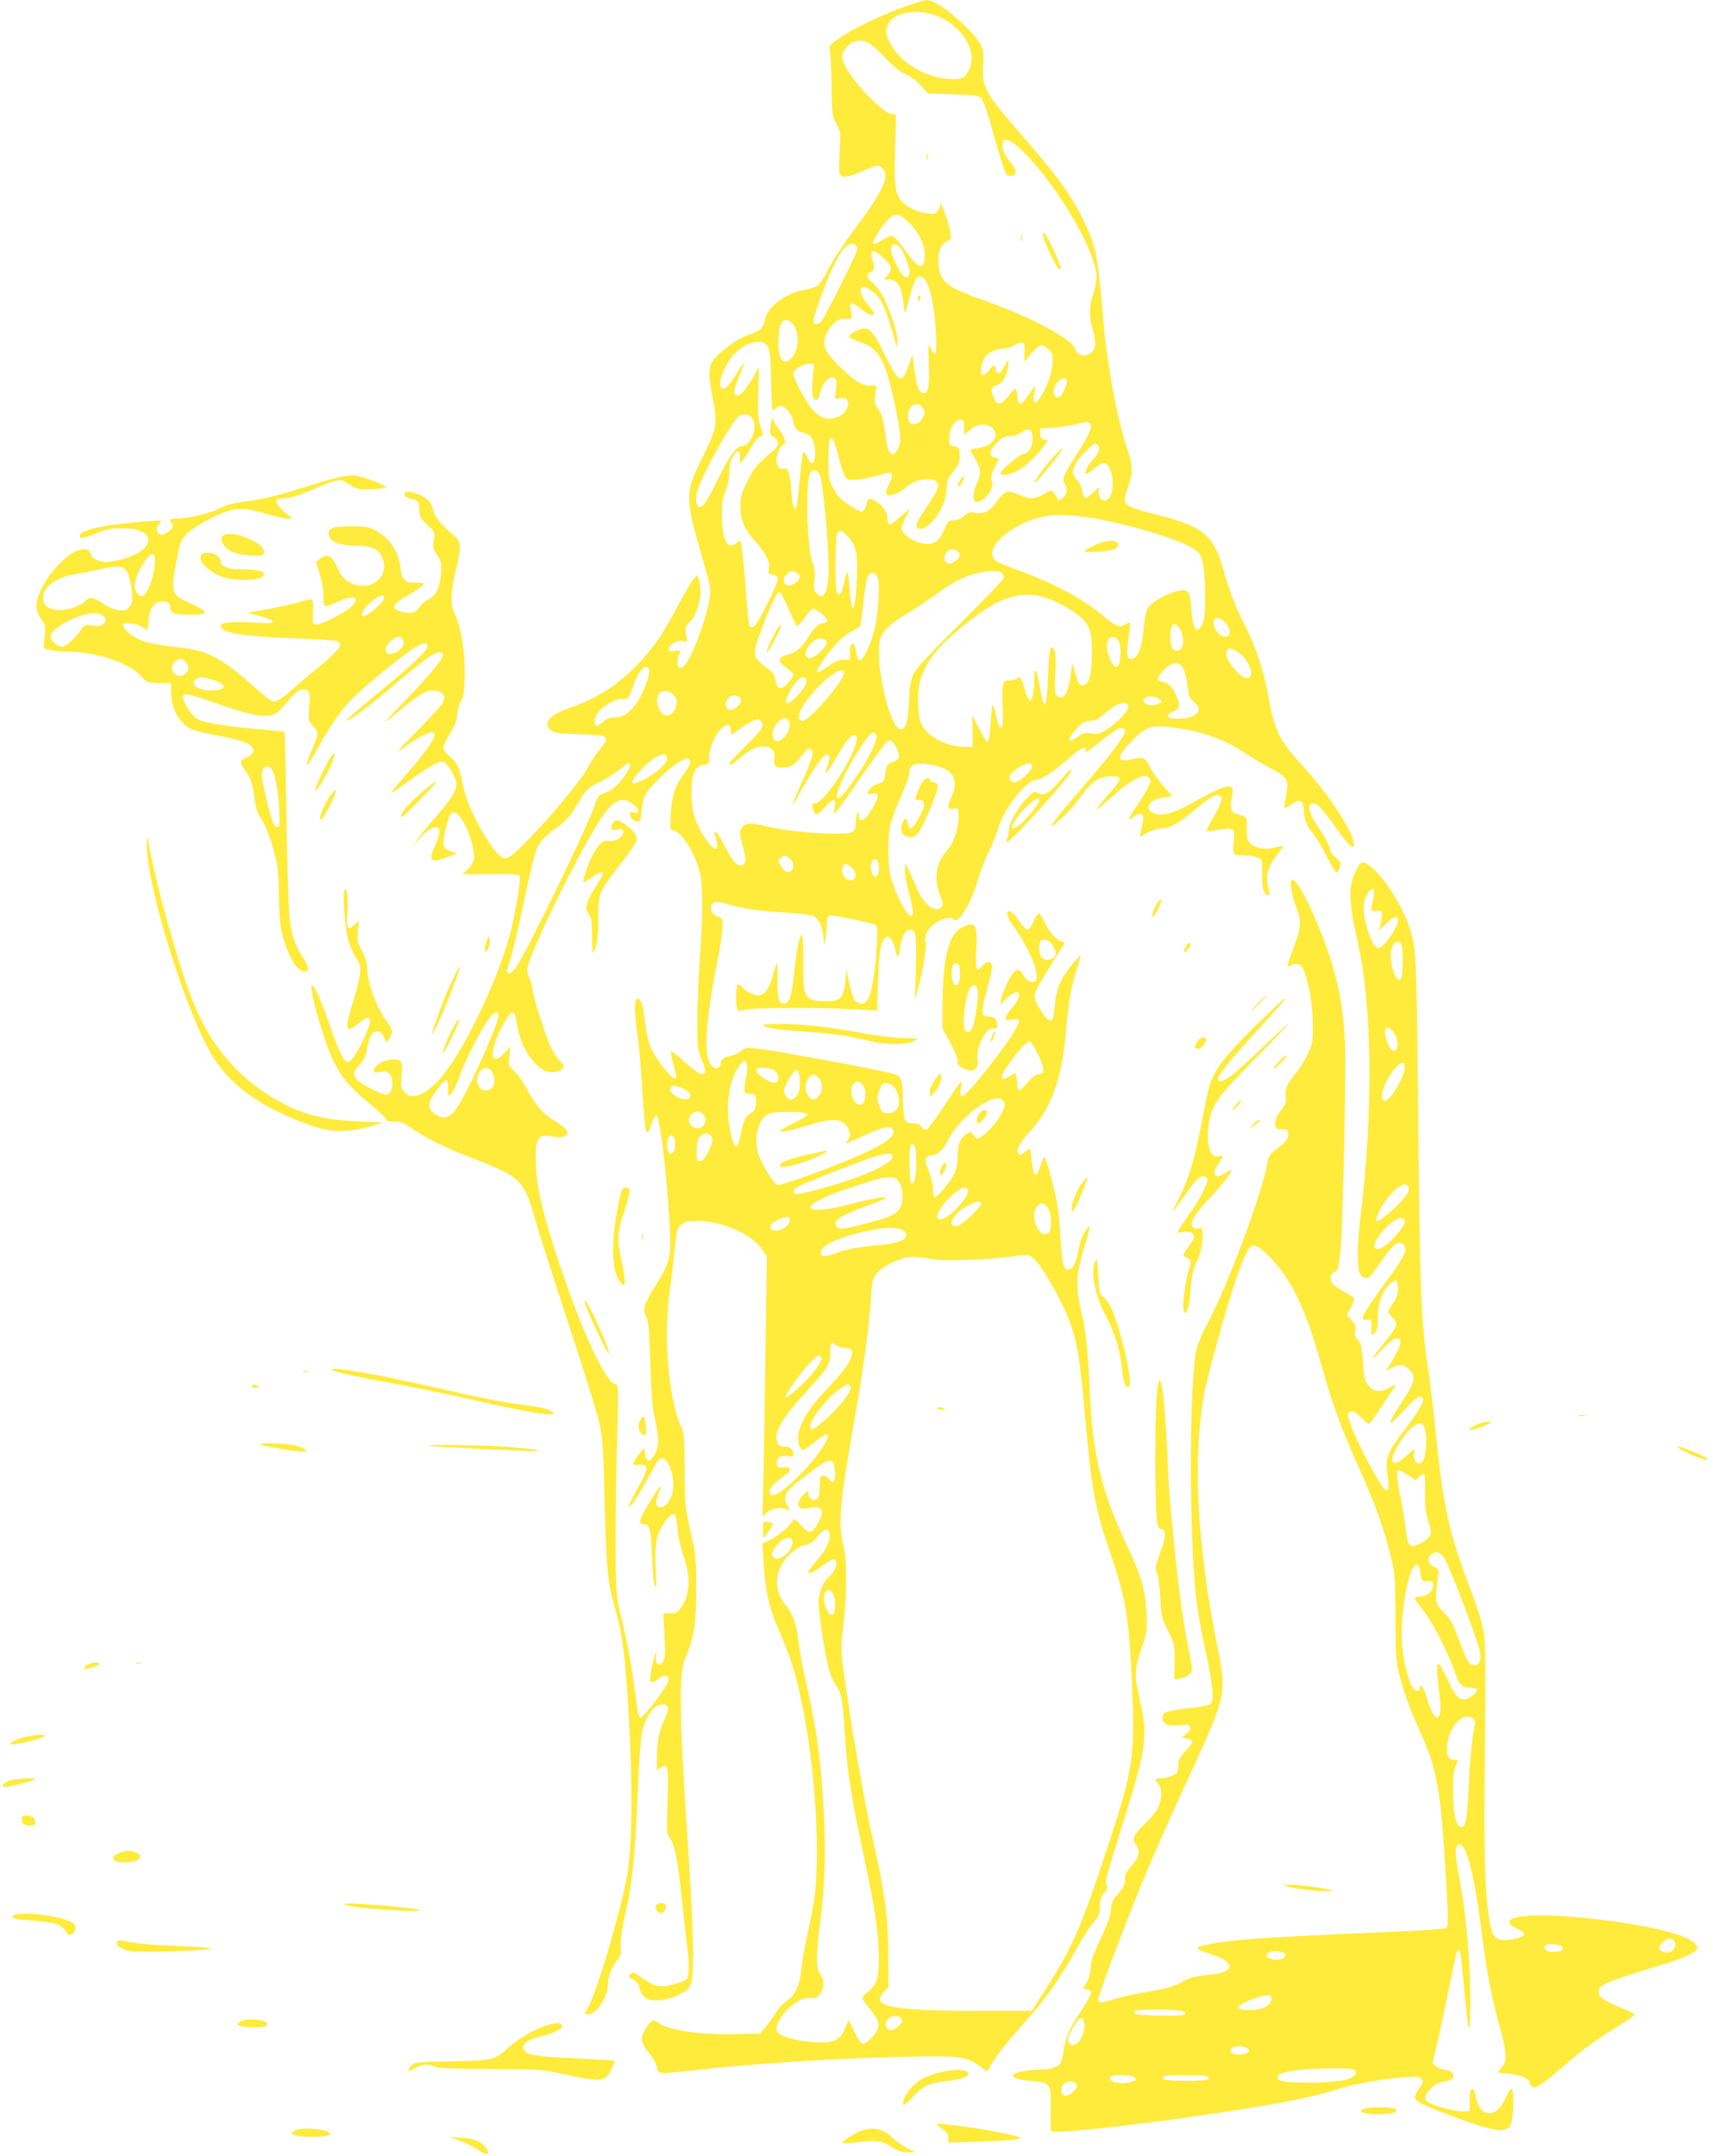 <?xml version="1.0" standalone="no"?>
<!DOCTYPE svg PUBLIC "-//W3C//DTD SVG 20010904//EN"
 "http://www.w3.org/TR/2001/REC-SVG-20010904/DTD/svg10.dtd">
<svg version="1.0" xmlns="http://www.w3.org/2000/svg"
 width="1017pt" height="1280pt" viewBox="0 0 1017 1280"
 preserveAspectRatio="xMidYMid meet">
<g transform="translate(0,1280) scale(0.1,-0.1)"
fill="#ffeb3b" stroke="none">
<path d="M5367 12759 c-133 -47 -313 -134 -391 -190 -49 -35 -57 -45 -50 -63
4 -11 9 -105 11 -207 2 -180 3 -189 29 -235 25 -47 26 -53 19 -161 -3 -62 -4
-122 0 -133 9 -28 44 -26 123 9 102 44 108 45 132 21 45 -45 2 -137 -168 -363
-60 -80 -129 -185 -153 -233 -24 -48 -54 -94 -67 -102 -13 -8 -49 -19 -80 -24
-101 -16 -214 -99 -228 -168 -11 -56 -28 -74 -90 -95 -62 -21 -100 -45 -168
-102 -83 -70 -89 -98 -55 -277 30 -153 25 -181 -62 -355 -104 -209 -104 -232
2 -598 50 -174 51 -179 40 -244 -21 -129 -107 -354 -150 -393 -37 -34 -52 11
-26 77 7 16 4 18 -29 12 -29 -6 -36 -4 -36 8 0 27 50 59 82 52 l28 -7 -7 47
c-5 43 -4 49 25 74 46 43 77 184 52 246 l-12 30 -22 -26 c-13 -15 -53 -85 -91
-155 -87 -167 -152 -261 -245 -355 -124 -125 -231 -193 -402 -254 -118 -42
-155 -87 -107 -131 18 -16 42 -20 172 -24 177 -6 183 -10 119 -88 -21 -26 -54
-75 -72 -110 -56 -106 -377 -472 -462 -527 -26 -16 -30 -16 -53 -1 -64 42
-194 278 -221 401 -30 138 -35 148 -80 189 -24 22 -44 47 -44 55 0 9 19 48 42
86 30 51 42 82 43 116 1 25 11 58 21 74 14 22 20 52 22 131 6 156 -20 317 -64
403 -21 39 -17 124 11 239 35 143 33 177 -7 210 -70 58 -116 111 -123 144 -4
18 -14 42 -21 53 -33 50 -160 90 -152 48 2 -10 16 -20 34 -24 48 -9 54 -17 54
-67 0 -42 4 -50 46 -88 46 -42 46 -43 39 -92 -6 -43 -3 -54 20 -88 25 -35 27
-46 23 -110 -6 -85 -29 -132 -78 -155 -19 -9 -42 -30 -51 -45 -18 -34 -54 -42
-111 -24 -60 17 -50 40 40 93 43 24 84 52 91 61 12 14 8 16 -43 16 -66 0 -80
15 -90 99 -12 92 -66 169 -150 214 -34 18 -58 22 -143 22 -115 0 -141 -12
-129 -58 8 -34 69 -57 149 -57 90 0 134 -15 157 -53 57 -93 -10 -195 -120
-185 -62 6 -108 40 -132 97 -36 83 -64 99 -109 62 l-23 -19 22 -68 c13 -42 22
-94 22 -131 0 -75 2 -75 92 -33 91 42 132 22 71 -35 -40 -37 -180 -107 -206
-103 -21 3 -22 7 -19 76 4 83 2 84 -81 56 -25 -8 -106 -26 -179 -39 -73 -13
-131 -24 -128 -25 3 -1 36 -9 74 -18 39 -10 71 -23 74 -31 4 -12 -14 -13 -112
-8 -133 8 -196 1 -196 -20 0 -40 135 -63 430 -73 129 -5 245 -12 258 -15 12
-4 22 -15 22 -24 0 -18 -67 -86 -145 -146 -27 -22 -84 -69 -125 -106 -95 -84
-113 -93 -142 -78 -13 7 -59 44 -103 84 -174 156 -269 209 -406 226 -174 21
-223 30 -268 50 -50 22 -101 65 -101 86 0 20 70 16 108 -7 18 -11 34 -20 36
-20 2 0 6 25 8 55 7 86 45 126 104 111 17 -5 24 -13 24 -31 0 -34 27 -45 112
-45 125 0 124 14 -3 73 -104 47 -107 59 -68 261 21 105 24 113 63 151 23 22
86 62 141 89 132 66 175 69 318 27 57 -17 117 -31 133 -31 l29 1 -48 42 c-57
50 -62 77 -14 77 47 0 99 16 214 66 115 50 139 53 177 23 14 -11 41 -25 58
-30 35 -10 168 -2 168 10 0 10 -125 58 -171 66 -47 9 -121 -7 -289 -61 -176
-56 -276 -80 -381 -93 -63 -7 -103 -18 -145 -40 -56 -29 -195 -61 -265 -61
-30 0 -36 -9 -19 -26 15 -15 3 -38 -31 -58 -24 -14 -33 -15 -44 -6 -20 17 -19
39 2 63 18 19 17 19 -72 12 -235 -17 -386 -48 -399 -80 -10 -27 12 -25 91 7
65 26 91 31 158 31 220 1 202 -139 -23 -189 -67 -15 -81 -15 -116 -3 -29 10
-42 21 -46 39 -5 20 -13 26 -41 28 -93 8 -278 -209 -282 -330 -1 -32 6 -53 27
-83 26 -37 27 -45 21 -107 l-6 -67 38 -10 c21 -6 72 -11 113 -11 166 -1 360
-67 430 -147 33 -37 35 -38 105 -38 l70 0 1 -60 c3 -108 61 -199 142 -223 23
-7 88 -21 146 -32 113 -21 174 -42 193 -67 17 -21 2 -47 -37 -63 -36 -15 -38
-31 -6 -73 34 -44 45 -78 57 -166 6 -52 17 -87 34 -113 32 -49 59 -116 86
-220 18 -67 23 -115 25 -243 2 -166 9 -213 45 -312 32 -86 69 -137 102 -141
37 -4 36 21 -5 84 -45 70 -66 130 -78 225 -6 46 -15 315 -19 596 -4 282 -9
514 -12 517 -2 2 -69 9 -149 16 -150 12 -291 33 -348 51 -35 12 -73 55 -97
112 -14 35 -14 38 2 44 10 4 67 -11 138 -36 250 -90 347 -109 402 -78 13 7 44
39 71 72 53 66 91 87 118 64 14 -12 16 -26 10 -96 -6 -82 -6 -83 25 -118 34
-39 35 -30 -16 -153 -41 -98 -24 -96 29 3 71 133 153 253 216 315 72 72 253
222 338 281 77 54 104 63 110 35 5 -25 -86 -112 -311 -295 -97 -80 -174 -147
-172 -150 10 -9 146 92 301 225 88 75 178 147 202 161 39 23 72 26 72 5 0 -26
-83 -126 -225 -272 -88 -90 -136 -144 -106 -120 193 162 222 180 280 180 34 0
65 -26 57 -47 -3 -8 -6 -19 -6 -25 0 -6 -64 -76 -142 -156 -138 -140 -153
-159 -78 -102 19 15 60 41 90 58 128 70 100 -11 -72 -208 -46 -53 -90 -104
-98 -115 -15 -19 -15 -19 15 -1 17 11 62 43 102 72 98 73 165 109 186 101 25
-10 77 -97 77 -129 0 -43 -24 -83 -114 -188 -45 -52 -97 -115 -115 -140 l-33
-45 43 47 c48 51 83 72 105 64 20 -8 17 -38 -11 -102 -44 -100 -32 -111 71
-73 l58 22 -34 11 c-51 17 -56 33 -36 122 21 95 28 109 52 109 50 0 138 -221
114 -288 -6 -18 -23 -42 -38 -54 l-27 -22 30 -2 c17 -1 91 -1 166 1 94 1 139
-1 144 -9 9 -15 -20 -200 -50 -321 -76 -305 -305 -773 -445 -910 -84 -82 -152
-101 -190 -53 -19 24 -21 35 -15 98 8 87 -2 100 -71 92 -47 -5 -94 -38 -94
-65 0 -11 8 -13 36 -7 27 5 41 2 55 -11 33 -29 20 -124 -17 -124 -26 0 -143
58 -169 84 -33 33 -32 49 10 93 21 22 37 51 40 73 11 69 26 110 45 120 26 14
46 4 61 -32 12 -29 13 -29 26 -12 28 38 26 62 -6 103 -62 78 -121 237 -121
327 0 27 -11 61 -31 99 -29 54 -31 64 -24 119 l7 61 -24 -23 c-44 -40 -51 -31
-46 61 6 92 1 147 -14 147 -15 0 -4 -203 16 -287 10 -39 31 -92 48 -118 27
-41 30 -52 25 -98 -3 -29 -19 -97 -36 -151 -43 -137 -49 -176 -26 -176 10 0
35 16 57 36 22 19 45 33 51 31 25 -8 16 -47 -33 -145 -49 -98 -74 -128 -97
-114 -18 12 -49 82 -98 222 -46 133 -89 230 -102 230 -12 0 7 -99 42 -214 84
-278 127 -347 301 -490 57 -48 102 -91 99 -96 -4 -6 14 -10 43 -10 42 0 59 -7
113 -44 87 -59 187 -108 353 -173 293 -114 306 -127 376 -373 23 -80 113 -361
200 -625 87 -264 168 -525 180 -580 18 -85 22 -155 30 -470 9 -389 19 -480 63
-630 47 -154 69 -364 88 -799 16 -392 8 -666 -25 -821 -51 -243 -173 -648
-221 -739 l-24 -46 23 0 c49 0 116 104 116 180 0 45 20 97 51 136 24 30 29 45
25 68 -7 33 6 123 34 246 34 148 50 315 65 655 7 182 19 355 26 385 21 101 72
170 125 170 34 0 39 -32 11 -87 -32 -63 -47 -136 -47 -229 l0 -75 22 15 c44
31 48 11 41 -198 -6 -186 -5 -194 15 -222 29 -39 46 -130 72 -374 11 -113 25
-234 30 -270 13 -92 12 -174 -2 -191 -7 -8 -45 -23 -84 -33 -82 -20 -107 -14
-190 46 -41 29 -46 30 -61 16 -14 -15 -13 -18 16 -32 19 -10 33 -27 36 -44 9
-40 19 -55 46 -70 36 -19 126 -9 187 22 85 43 87 49 86 281 -1 110 -13 373
-28 585 -54 798 -57 1043 -17 1135 51 114 65 206 65 410 0 179 -2 198 -34 340
-32 143 -34 159 -35 365 -1 198 -3 219 -23 263 -73 162 -104 532 -66 799 9 62
22 171 29 242 12 121 14 131 39 153 23 20 38 23 101 23 141 0 322 -80 381
-170 l27 -40 -7 -473 c-3 -259 -9 -607 -12 -772 l-7 -300 27 25 c28 25 83 33
120 16 17 -9 17 -7 2 22 -32 62 -19 83 115 185 139 107 158 109 167 19 5 -58
-12 -79 -36 -44 -17 26 -51 29 -53 5 -1 -10 -2 -40 -3 -67 -1 -33 -6 -52 -18
-59 -21 -14 -48 7 -48 36 0 19 -2 19 -30 -8 -32 -31 -40 -72 -15 -81 9 -4 33
-2 54 3 71 19 90 -18 48 -91 -38 -67 -52 -68 -103 -11 -26 29 -44 43 -44 33 0
-22 -81 -94 -136 -121 l-47 -22 7 -120 c9 -164 35 -273 100 -419 66 -149 96
-251 135 -451 69 -350 98 -804 71 -1076 -6 -57 -25 -162 -41 -233 -17 -71 -35
-170 -40 -220 -12 -109 -36 -162 -90 -199 -22 -15 -52 -48 -67 -74 -15 -25
-41 -62 -59 -82 l-31 -36 -138 -3 c-216 -6 -409 23 -467 68 -29 23 -43 15 -76
-40 -31 -52 -27 -81 19 -136 23 -27 43 -60 46 -74 13 -59 4 -57 194 -36 364
42 873 75 1270 83 350 7 375 4 460 -58 l40 -29 28 46 c34 58 112 154 225 279
98 110 194 248 281 408 33 59 76 127 98 151 33 39 38 50 38 94 0 39 6 57 25
81 21 25 24 33 14 48 -9 16 2 62 64 258 179 568 186 611 133 846 -32 142 -31
174 9 294 36 107 37 113 32 220 -6 131 -31 217 -113 392 -155 328 -207 540
-224 923 -11 251 -23 361 -53 485 -31 130 -27 213 17 357 40 129 44 154 20
123 -25 -31 -45 -83 -54 -143 -11 -64 -33 -102 -60 -102 -26 0 -37 46 -44 195
-3 66 -12 158 -21 205 -20 105 -65 270 -75 270 -3 0 -14 -25 -24 -56 -10 -32
-22 -54 -29 -51 -7 2 -16 37 -21 78 -4 41 -10 76 -12 78 -2 3 -15 -6 -29 -19
-19 -17 -28 -21 -36 -13 -20 20 0 62 64 132 130 141 194 321 217 608 13 158
33 271 65 365 13 40 23 73 21 75 -2 2 -25 -22 -51 -54 -66 -80 -95 -147 -102
-237 -3 -41 -10 -80 -14 -88 -13 -20 -39 1 -77 63 -25 41 -32 62 -28 86 2 18
43 92 90 164 47 73 86 136 86 140 0 5 -6 9 -14 9 -26 0 -67 43 -96 100 -16 32
-34 62 -40 65 -7 4 -20 -14 -32 -44 -14 -31 -28 -51 -38 -51 -9 0 -31 24 -50
52 -37 56 -70 75 -70 40 0 -11 16 -42 35 -68 112 -157 176 -334 120 -334 -27
0 -46 13 -61 42 -25 48 -53 35 -91 -42 -17 -36 -35 -81 -38 -100 l-7 -35 39
38 c76 72 104 25 33 -56 -22 -25 -40 -52 -40 -61 0 -13 7 -15 40 -10 47 8 49
1 21 -55 -46 -90 -293 -401 -318 -401 -13 0 -14 9 -8 48 8 59 8 58 -100 -106
-48 -73 -94 -136 -103 -139 -10 -4 -21 2 -30 15 -11 16 -25 22 -52 22 -34 0
-39 4 -49 31 -6 18 -11 72 -11 121 0 93 -8 121 -39 137 -10 6 -142 33 -292 62
-406 75 -468 86 -539 93 -58 6 -69 5 -90 -14 -13 -11 -35 -23 -49 -26 -49 -10
-71 -24 -71 -43 0 -32 -24 -44 -49 -24 -57 46 -48 233 29 630 17 84 30 175 30
203 0 45 -2 50 -25 56 -44 11 -60 65 -26 84 14 7 36 5 83 -9 88 -27 180 -40
344 -50 78 -5 151 -14 162 -20 34 -18 51 -51 59 -115 l7 -61 7 40 c4 22 8 61
8 87 1 26 5 49 9 52 12 7 264 -44 281 -57 10 -9 12 -34 7 -117 -16 -245 -42
-350 -89 -350 -13 0 -31 8 -41 19 -15 17 -44 125 -47 181 -1 14 -5 -10 -9 -54
-11 -110 -28 -131 -106 -131 -139 1 -146 11 -145 229 1 95 -3 166 -8 166 -14
0 -30 -81 -46 -228 -13 -132 -30 -182 -59 -182 -33 0 -41 31 -40 149 1 118 0
118 -30 10 -19 -69 -49 -109 -82 -109 -31 0 -73 21 -98 49 -10 11 -23 18 -27
15 -10 -6 -12 -107 -3 -140 5 -20 9 -21 42 -10 42 13 438 15 653 3 l136 -8 6
173 c6 178 15 236 43 259 14 11 19 10 35 -10 11 -13 22 -41 25 -62 9 -53 20
-49 27 10 8 64 32 111 57 111 38 0 43 -33 38 -235 l-6 -190 24 95 c28 110 48
246 39 260 -4 6 -1 26 5 46 20 61 133 117 167 83 25 -25 101 104 140 240 14
48 42 120 62 161 21 41 48 107 59 145 35 117 168 285 226 285 30 0 106 51 195
130 65 58 110 78 97 44 -7 -19 1 -14 84 51 36 28 78 59 93 69 30 19 57 16 57
-7 0 -23 -90 -144 -214 -287 -160 -184 -230 -270 -224 -275 8 -9 116 95 154
148 83 116 125 147 198 147 76 0 73 -11 -28 -124 -32 -37 -57 -68 -54 -71 2
-2 44 32 93 77 99 89 177 133 207 117 10 -5 18 -17 18 -26 0 -18 -34 -80 -92
-165 -21 -31 -38 -60 -38 -63 0 -4 14 3 30 15 42 30 65 20 56 -23 -4 -17 -10
-47 -13 -65 l-6 -32 44 25 c24 13 60 25 79 25 50 1 106 29 179 91 99 84 139
111 164 107 32 -5 25 -38 -29 -131 -25 -44 -44 -81 -42 -82 2 -2 33 1 69 7 96
17 102 12 94 -68 -9 -77 -4 -84 67 -84 50 0 97 -16 100 -34 1 -6 2 -48 2 -93
1 -64 5 -86 18 -99 25 -26 30 -14 17 44 -16 66 -3 112 51 183 22 29 38 54 37
56 -2 1 -19 -2 -38 -7 -73 -21 -146 -4 -170 41 -6 12 -9 46 -7 76 3 60 -1 66
-54 78 -39 8 -48 32 -36 88 23 110 -3 107 -262 -36 -85 -47 -158 -64 -199 -47
-22 9 -31 19 -31 36 0 30 32 51 93 59 l47 7 -55 63 c-30 34 -66 86 -80 114
-28 55 -36 58 -109 42 -88 -21 -88 16 2 108 84 87 117 98 242 82 173 -22 314
-72 432 -153 35 -23 101 -63 148 -88 106 -56 113 -70 95 -165 -7 -38 -11 -72
-9 -74 2 -2 22 9 44 24 33 23 42 25 55 15 8 -7 15 -27 15 -44 0 -53 20 -105
53 -142 18 -20 55 -81 82 -136 28 -56 55 -101 60 -100 6 0 14 15 19 32 9 29 6
34 -22 56 -20 16 -34 38 -38 59 -3 19 -29 67 -56 106 -69 97 -83 159 -39 159
22 0 55 -35 129 -140 90 -128 128 -154 104 -72 -27 88 -167 292 -299 436 -137
148 -166 206 -203 411 -26 150 -73 292 -141 426 -61 123 -89 194 -124 321 -60
212 -118 261 -398 332 -205 53 -208 56 -171 160 31 88 30 134 -2 227 -60 175
-122 505 -144 774 -31 369 -42 427 -109 570 -74 158 -162 280 -389 539 -204
234 -224 271 -215 402 7 106 -5 130 -123 244 -95 91 -174 141 -216 139 -13 -1
-72 -19 -131 -40z m214 -61 c144 -66 223 -212 171 -315 -24 -45 -37 -53 -92
-53 -150 0 -315 94 -375 213 -29 59 -31 77 -9 118 37 72 188 91 305 37z m-417
-157 c17 -11 61 -52 98 -91 44 -46 83 -78 115 -91 28 -12 66 -40 90 -67 l42
-47 151 -5 c147 -5 152 -6 170 -30 10 -14 37 -92 60 -175 22 -82 51 -179 63
-215 19 -57 25 -65 47 -65 40 0 38 38 -4 85 -19 21 -38 55 -41 74 -20 105 66
59 209 -113 184 -221 346 -523 346 -646 0 -23 -9 -68 -20 -100 -24 -70 -25
-133 -5 -203 24 -79 22 -122 -4 -144 -41 -32 -82 -22 -100 24 -22 58 -259 184
-521 278 -245 86 -281 115 -288 224 -5 70 14 120 47 131 11 3 21 12 24 19 7
17 -7 80 -34 152 l-22 57 -13 -33 c-14 -32 -16 -32 -63 -28 -65 6 -141 45
-168 86 -31 46 -36 108 -28 323 7 171 6 189 -8 183 -26 -10 -78 29 -170 125
-82 87 -137 173 -137 217 0 12 10 34 21 48 38 48 92 58 143 27z m234 -1064
c54 -53 92 -128 92 -183 0 -101 -30 -99 -107 8 -32 44 -66 86 -76 92 -17 11
-28 7 -94 -34 -12 -8 -25 -11 -29 -7 -10 10 56 115 94 148 41 37 61 33 120
-24z m-308 -154 c0 -25 -196 -416 -218 -436 -22 -20 -42 -15 -42 10 0 29 72
226 116 319 49 104 93 151 125 134 10 -6 19 -18 19 -27z m254 8 c21 -24 56
-113 56 -146 0 -30 -16 -41 -37 -23 -21 17 -73 127 -73 154 0 38 26 46 54 15z
m-100 -62 c51 -45 57 -71 24 -106 l-21 -23 30 0 c48 0 73 -36 84 -121 5 -40
10 -74 12 -76 2 -2 13 36 25 83 12 48 29 97 37 111 52 79 110 -70 122 -319 6
-126 -2 -149 -32 -85 -14 30 -15 26 -11 -78 6 -139 -2 -190 -29 -190 -28 0
-44 40 -57 142 l-11 88 -21 -62 c-39 -117 -60 -109 -140 54 -65 133 -88 163
-125 163 -28 0 -91 -34 -91 -49 0 -5 29 -19 65 -31 117 -39 154 -109 215 -408
33 -161 33 -204 -1 -245 -17 -21 -19 -21 -35 -5 -12 12 -21 48 -29 118 -10 80
-18 108 -39 139 -24 34 -26 44 -20 90 l7 51 -33 0 c-52 0 -100 29 -181 110
-98 96 -113 135 -79 205 26 54 72 88 113 82 35 -5 40 4 28 48 -14 52 8 56 61
11 38 -33 78 -47 78 -28 0 4 -18 30 -40 57 -37 46 -50 87 -32 99 17 10 73 -25
102 -65 27 -38 51 -102 92 -249 l13 -45 3 37 c4 45 -47 201 -90 276 -16 29
-43 62 -59 74 -34 25 -38 54 -9 63 22 7 25 30 10 71 -11 29 -7 54 8 54 5 0 30
-18 56 -41z m-536 -394 c43 -54 35 -160 -14 -206 -48 -45 -77 4 -72 122 3 79
17 109 48 109 10 0 28 -11 38 -25z m-151 -131 c14 -22 18 -58 21 -209 4 -179
5 -182 23 -164 11 11 26 19 34 19 23 0 63 -44 70 -77 13 -58 23 -72 65 -83 33
-9 44 -18 56 -45 21 -51 17 -135 -7 -135 -5 0 -17 17 -27 37 -18 35 -20 36
-27 15 -3 -13 -12 -88 -19 -167 -7 -80 -15 -148 -20 -152 -14 -14 -23 20 -28
106 -5 89 -20 136 -41 128 -26 -9 -47 13 -47 49 0 35 27 94 42 94 19 0 6 50
-22 85 -16 20 -33 46 -37 58 -6 20 -7 20 -14 -8 -13 -59 -10 -80 14 -90 33
-15 34 -51 2 -78 -96 -79 -118 -104 -157 -184 -36 -73 -42 -93 -42 -151 -1
-81 23 -135 96 -216 57 -65 82 -117 73 -156 -6 -26 -3 -29 22 -32 19 -2 29 -9
31 -24 2 -11 -28 -81 -65 -155 -53 -104 -72 -134 -88 -134 -18 0 -21 11 -32
160 -13 181 -31 347 -38 354 -3 2 -14 -4 -24 -13 -51 -47 -84 17 -85 164 0 75
5 106 22 148 14 34 22 74 22 111 0 44 6 66 23 92 27 41 43 37 40 -11 l-2 -35
21 25 c11 14 34 49 51 79 17 30 39 56 49 59 22 5 22 2 2 63 -13 40 -16 79 -12
200 l4 151 -20 -37 c-49 -87 -82 -130 -103 -133 -33 -5 -30 33 7 118 17 38 30
72 30 77 0 4 -22 -27 -50 -70 -51 -80 -76 -100 -91 -76 -18 30 32 150 85 201
47 46 91 67 138 68 30 0 41 -6 55 -26z m1526 -39 c-3 -60 -3 -60 14 -35 30 43
71 80 88 80 9 0 27 -12 42 -26 23 -23 25 -31 21 -88 -4 -61 -41 -155 -82 -211
-22 -31 -37 -9 -26 40 5 22 8 41 6 42 -2 2 -20 -22 -40 -53 -38 -57 -59 -65
-64 -23 -8 74 -10 75 -54 19 -44 -56 -65 -60 -85 -19 -24 51 -21 71 13 81 35
9 57 45 69 111 9 48 1 47 -25 -4 -22 -42 -43 -47 -48 -11 -5 30 -12 28 -43 -9
-33 -40 -52 -32 -43 19 3 20 13 48 21 60 17 27 70 52 110 52 15 0 44 9 63 19
57 30 65 24 63 -44z m-1258 -160 c-5 -70 -4 -99 5 -110 17 -21 28 -11 41 38
12 47 44 87 70 87 23 0 29 -21 22 -80 l-6 -50 30 6 c72 14 61 -81 -14 -112
-52 -22 -96 -11 -143 37 -39 40 -120 190 -120 222 0 22 57 57 93 57 l29 0 -7
-95z m1504 -33 c-20 -57 -33 -73 -53 -70 -32 5 -26 66 9 96 35 30 59 15 44
-26z m-855 -128 c22 -21 20 -46 -5 -78 -15 -20 -29 -26 -48 -24 -22 3 -26 8
-29 41 -5 63 44 99 82 61z m-1008 -69 c34 -52 -4 -157 -59 -163 -38 -5 -70
-49 -144 -196 -68 -137 -87 -166 -109 -166 -21 0 -28 47 -14 93 29 101 209
424 249 447 29 17 60 11 77 -15z m1258 -52 c0 -24 1 -43 2 -43 2 0 18 14 36
30 56 51 148 30 148 -34 0 -28 -36 -63 -72 -70 -16 -3 -39 -8 -54 -11 l-25 -6
30 -53 c36 -62 38 -85 11 -145 -26 -57 -27 -111 -1 -111 49 0 107 83 90 129
-8 19 -4 35 16 74 14 27 25 50 25 52 0 1 -11 6 -25 9 -37 9 -32 42 14 87 31
32 46 39 77 39 23 0 49 8 64 20 44 35 70 22 70 -34 0 -48 -20 -84 -51 -90 -28
-5 -139 -99 -139 -117 0 -16 55 -9 95 12 47 24 115 87 157 144 l29 40 -23 5
c-18 5 -23 13 -23 35 l0 30 85 6 c47 4 110 14 139 22 41 12 58 13 69 5 21 -18
7 -52 -68 -173 -95 -152 -98 -159 -76 -195 18 -32 13 -54 -20 -81 -15 -12 -18
-12 -28 4 -31 52 -29 52 -78 23 -54 -31 -81 -32 -143 -6 -74 32 -89 28 -135
-36 -46 -62 -77 -78 -131 -69 -29 5 -41 2 -66 -19 -19 -16 -43 -26 -62 -26
-28 0 -34 -5 -52 -47 -30 -71 -55 -93 -104 -93 -51 0 -125 37 -144 71 -14 25
-13 31 12 79 15 28 27 54 27 57 0 3 -25 -18 -56 -46 -58 -53 -74 -57 -74 -15
0 38 -26 80 -63 103 -47 29 -54 27 -64 -16 -5 -22 -16 -39 -25 -41 -8 -2 -44
17 -79 41 -50 34 -70 56 -92 99 -27 51 -29 64 -29 168 0 166 23 172 61 15 12
-49 29 -101 38 -114 14 -22 20 -23 77 -18 33 3 90 15 126 26 81 25 92 17 62
-44 -27 -56 -28 -75 -3 -75 32 0 66 17 103 49 40 35 110 55 153 43 51 -14 45
-47 -29 -156 -72 -105 -81 -136 -41 -136 62 0 155 142 155 236 0 45 5 59 40
105 36 47 40 60 38 99 -3 41 -5 45 -33 50 -28 5 -30 8 -29 51 0 57 35 112 68
107 18 -3 21 -9 20 -45z m797 -145 c-5 -14 -21 -37 -35 -50 -26 -24 -49 -72
-39 -82 3 -3 24 10 46 29 22 19 49 35 59 35 59 0 76 -189 18 -220 -25 -13 -54
20 -47 55 4 26 3 26 -33 -10 -21 -21 -43 -34 -49 -31 -6 4 -14 25 -17 46 -4
22 -17 49 -30 61 -14 13 -24 34 -24 49 0 32 41 91 95 138 32 29 40 32 52 20
10 -11 11 -21 4 -40z m-1654 -138 c19 -42 53 -403 53 -573 0 -82 -19 -147 -43
-147 -8 0 -22 9 -31 19 -14 15 -16 30 -11 77 5 43 2 69 -9 96 -35 81 -46 482
-16 539 14 26 42 21 57 -11z m1688 -269 c265 -56 497 -134 557 -188 29 -26 43
-110 43 -258 0 -103 -4 -148 -15 -169 -34 -67 -58 -34 -67 89 -7 106 -20 122
-85 105 -72 -19 -158 -70 -175 -104 -9 -17 -20 -71 -24 -121 -8 -98 -28 -159
-58 -174 -14 -8 -22 -7 -32 5 -10 13 -10 32 -1 98 17 120 17 120 -13 100 -35
-23 -62 -13 -143 55 -116 97 -287 188 -497 265 -132 49 -144 55 -152 84 -22
89 168 222 347 241 74 8 193 -3 315 -28z m-1527 -91 c55 -55 66 -103 59 -260
-9 -202 -31 -231 -43 -56 -4 53 -10 96 -14 96 -4 0 -13 -27 -19 -60 -12 -62
-27 -82 -42 -59 -14 22 -11 343 3 357 17 17 23 15 56 -18z m657 -94 c23 -16
15 -39 -20 -62 -20 -13 -31 -15 -44 -7 -20 13 -17 53 6 71 22 16 35 15 58 -2z
m-4765 -52 c0 -90 -46 -214 -80 -214 -19 0 -40 33 -40 63 1 58 73 187 106 187
9 0 14 -11 14 -36z m-169 -64 c24 -33 43 -157 30 -192 -6 -15 -19 -32 -31 -38
-28 -15 -93 3 -147 41 -47 33 -74 37 -94 12 -22 -26 -98 -55 -148 -56 -85 -1
-124 43 -97 108 21 50 91 91 179 105 40 7 108 20 152 30 102 24 133 22 156
-10z m3984 -14 c23 -16 15 -39 -20 -62 -48 -31 -86 15 -46 55 24 24 40 26 66
7z m1213 2 c7 -7 12 -19 12 -28 0 -9 -115 -130 -255 -268 -180 -178 -261 -266
-278 -299 -20 -39 -25 -69 -30 -163 -5 -122 -19 -170 -48 -170 -69 0 -162 417
-121 541 16 46 58 85 162 149 47 28 122 78 167 111 96 69 160 103 234 123 67
18 141 20 157 4z m-735 -38 c11 -43 2 -191 -18 -284 -18 -86 -68 -196 -89
-196 -10 0 -17 14 -21 38 -10 55 -14 64 -28 59 -7 -2 -12 -22 -11 -50 l0 -46
-38 1 c-28 0 -50 -9 -88 -36 -79 -57 -89 -49 -36 29 55 82 124 152 171 175 25
12 48 27 52 33 3 5 12 67 19 136 7 69 18 139 25 154 18 40 50 33 62 -13z
m-528 -183 c21 -48 42 -90 46 -93 5 -3 24 17 44 45 19 27 42 52 50 55 17 6 85
-49 85 -70 0 -8 -10 -14 -23 -14 -26 0 -52 -25 -90 -87 -38 -60 -74 -90 -124
-102 -57 -15 -58 -41 -3 -77 22 -15 40 -33 40 -40 0 -8 -15 -31 -33 -51 -41
-44 -62 -40 -72 16 -5 29 -16 48 -37 63 -80 61 -91 76 -85 121 6 43 76 227
117 307 27 53 32 48 85 -73z m-2405 69 c0 -20 -99 -106 -122 -106 -19 0 -5 39
25 67 63 59 97 73 97 39z m3930 4 c32 -11 83 -34 112 -51 141 -82 163 -121
161 -279 -1 -124 -17 -183 -50 -188 -25 -4 -33 10 -54 88 l-13 45 -8 -66 c-10
-84 -32 -139 -57 -139 -37 0 -43 23 -36 137 5 72 3 118 -4 137 -22 56 -34 13
-39 -143 -7 -208 -22 -229 -49 -67 -18 105 -33 126 -33 44 0 -75 -11 -128 -25
-128 -7 0 -21 29 -30 65 -19 70 -30 84 -48 66 -6 -6 -26 -11 -44 -11 -29 0
-33 -3 -39 -36 -4 -20 -4 -81 -1 -135 3 -60 1 -101 -5 -105 -14 -9 -18 -1 -35
71 -8 36 -17 64 -20 61 -3 -3 -9 -54 -12 -112 -3 -59 -11 -109 -16 -111 -6 -2
-29 34 -51 79 l-41 82 1 -95 1 -94 -50 1 c-121 1 -240 73 -264 159 -6 22 -11
78 -11 125 1 165 80 287 295 455 109 84 158 114 235 142 80 28 153 29 230 3z
m-5598 -107 c22 -20 22 -27 2 -48 -12 -12 -27 -14 -64 -9 -44 6 -49 4 -66 -22
-38 -55 -92 -104 -115 -104 -27 0 -69 36 -69 60 0 49 165 137 259 139 19 1 43
-6 53 -16z m6663 -40 c14 -16 25 -40 25 -55 0 -23 -4 -28 -25 -28 -40 0 -80
59 -67 98 7 21 40 13 67 -15z m-256 -72 c19 -64 -17 -121 -54 -85 -22 22 -24
116 -3 142 16 18 42 -9 57 -57z m-4629 -26 c19 -23 -3 -63 -42 -79 -39 -17
-58 -11 -58 18 0 29 45 71 81 75 4 1 12 -6 19 -14z m4244 -1 c20 -20 24 -78
11 -141 -12 -55 -58 -1 -72 83 -10 58 27 93 61 58z m-1726 -17 c5 -26 -73 -99
-102 -95 -60 8 10 123 71 116 17 -2 29 -10 31 -21z m2443 -60 c59 -40 100
-137 63 -151 -22 -8 -47 7 -88 56 -39 45 -52 78 -42 103 8 21 28 19 67 -8z
m-6251 -57 c23 -23 25 -40 8 -62 -20 -24 -44 -28 -67 -12 -27 20 -27 59 1 78
29 20 34 20 58 -4z m5926 -42 c9 -18 20 -64 24 -102 7 -62 12 -73 40 -96 40
-33 35 -61 -15 -85 -40 -18 -136 -17 -142 2 -3 7 12 19 31 27 42 17 46 39 17
101 -22 48 -47 72 -80 77 -37 5 -36 22 7 67 51 54 93 57 118 9z m-3172 -4 c9
-23 -31 -132 -70 -192 -41 -62 -85 -92 -136 -92 -24 0 -46 -8 -66 -25 -39 -33
-52 -32 -52 5 0 54 99 130 169 130 33 0 33 -1 66 92 28 80 74 122 89 82z
m1156 -22 c0 -45 -205 -282 -244 -282 -66 0 18 145 147 252 60 50 97 61 97 30z
m-3753 -37 c98 -29 94 -65 -7 -65 -80 0 -130 42 -82 69 23 14 30 13 89 -4z
m3529 1 c8 -21 -18 -65 -65 -111 -50 -48 -68 -39 -42 20 35 79 93 128 107 91z
m-789 -92 c20 -20 24 -31 19 -57 -18 -90 -98 -86 -113 7 -11 69 45 99 94 50z
m391 -13 c20 -12 11 -41 -18 -63 -34 -25 -60 -15 -60 23 0 40 44 62 78 40z
m2501 -17 c12 -11 10 -15 -14 -24 -39 -15 -85 -4 -85 20 0 31 68 34 99 4z
m-191 -40 c4 -25 -72 -103 -135 -141 -35 -20 -50 -24 -83 -18 -34 6 -48 3 -80
-19 -46 -30 -50 -31 -50 -11 0 8 19 35 43 60 36 37 50 45 80 45 28 0 47 9 84
41 77 68 135 85 141 43z m-2015 -86 c22 -34 -26 -118 -68 -118 -43 0 -36 82
12 120 29 22 41 22 56 -2z m-163 -3 c20 -24 3 -50 -95 -147 -52 -51 -95 -96
-95 -100 0 -17 22 -6 69 36 69 62 136 80 180 50 19 -14 22 -23 18 -55 -7 -50
10 -63 66 -56 33 5 49 14 75 44 17 21 39 46 48 56 12 14 18 16 30 7 21 -18 9
-54 -90 -272 -14 -32 -24 -58 -22 -58 3 0 28 42 57 93 102 178 144 230 163
198 3 -5 -1 -28 -9 -51 -18 -50 -18 -53 -6 -45 6 3 32 45 60 93 57 101 95 142
113 124 41 -41 -179 -402 -244 -402 -17 0 -19 -4 -13 -27 12 -51 24 -51 69 0
54 60 71 62 62 5 l-6 -43 26 30 c14 17 82 112 151 213 69 101 134 187 144 192
14 8 22 4 38 -18 23 -34 34 -73 24 -88 -5 -6 -21 -15 -38 -21 -26 -8 -31 -16
-37 -56 -8 -58 -12 -64 -48 -72 -27 -6 -60 -37 -60 -57 0 -4 14 -5 30 -1 25 4
30 2 30 -13 0 -35 -65 -139 -88 -142 -18 -3 -22 2 -22 25 0 22 -2 25 -10 13
-5 -8 -10 -34 -10 -57 0 -31 -5 -45 -19 -53 -46 -24 -347 -5 -514 34 -97 23
-123 21 -143 -9 -16 -24 -15 -30 6 -110 19 -69 20 -87 10 -100 -30 -36 -65 -4
-120 107 -20 39 -42 74 -49 76 -10 3 -12 0 -7 -14 4 -11 10 -34 13 -53 9 -53
-25 -37 -72 34 -58 86 -80 161 -80 270 0 111 21 158 73 163 29 3 32 7 32 36 0
57 29 133 65 172 38 40 58 41 63 1 2 -15 6 -27 9 -27 3 0 22 14 43 30 33 27
93 58 111 60 4 0 12 -7 19 -15z m683 -78 c7 -19 -16 -78 -63 -162 -49 -84
-139 -206 -158 -213 -35 -11 4 95 87 236 78 134 119 176 134 139z m-1243 -141
c0 -31 -61 -86 -139 -126 -75 -37 -87 -25 -34 38 83 98 173 144 173 88z m138
-20 c2 -9 -14 -40 -36 -69 -53 -69 -74 -133 -80 -244 -4 -79 -2 -93 11 -93 49
0 133 -131 162 -252 19 -81 19 -247 0 -503 -8 -110 -15 -278 -15 -372 0 -164
1 -176 27 -238 20 -50 24 -68 15 -77 -16 -16 -45 1 -126 74 -37 33 -69 58 -72
55 -3 -3 4 -38 15 -78 11 -39 18 -76 15 -81 -14 -23 -123 112 -154 192 -12 30
-26 95 -31 143 -12 104 -23 137 -44 137 -20 0 -20 -71 0 -216 9 -60 22 -212
29 -337 7 -125 18 -233 23 -238 7 -7 14 1 22 23 28 74 32 81 41 72 21 -21 64
-402 77 -670 8 -167 -1 -204 -82 -333 -75 -120 -82 -144 -58 -191 14 -29 18
-77 24 -275 5 -166 12 -263 24 -315 29 -127 29 -179 3 -225 -30 -51 -51 -52
-58 -2 l-5 39 -21 -24 c-21 -23 -44 -61 -44 -73 0 -3 17 -5 38 -3 57 5 54 -24
-14 -143 -57 -100 -68 -139 -21 -77 14 18 47 74 74 123 68 124 75 135 95 135
43 0 80 -131 59 -208 -14 -49 -42 -82 -70 -82 -29 0 -32 26 -10 83 27 69 6 48
-60 -62 -55 -90 -63 -121 -32 -121 39 0 46 -26 52 -189 3 -97 10 -164 17 -176
10 -16 11 0 6 87 -9 145 0 204 39 269 37 60 63 81 76 61 4 -8 11 -46 14 -85 3
-41 19 -110 36 -159 44 -126 38 -228 -18 -307 -19 -26 -29 -31 -63 -31 l-40 0
7 -130 c7 -113 5 -133 -9 -155 -14 -22 -20 -24 -32 -14 -10 8 -13 22 -9 43 4
22 3 26 -4 16 -9 -16 -31 -120 -31 -152 0 -23 16 -23 47 2 49 38 79 19 51 -33
-24 -47 -142 -197 -154 -197 -7 0 -15 18 -18 42 -41 302 -53 369 -108 601 -20
84 -22 119 -23 387 0 162 4 442 9 623 8 294 8 327 -7 327 -56 0 -197 301 -338
722 -89 267 -130 433 -136 559 -9 179 6 209 94 191 50 -11 93 -1 93 21 0 18
-34 47 -92 81 -53 30 -110 100 -156 191 -16 33 -47 75 -67 94 -37 33 -37 35
-31 90 l6 56 -35 -38 c-80 -86 -94 -2 -24 139 40 82 71 116 84 94 3 -5 11 -38
16 -72 18 -113 87 -226 162 -265 34 -17 88 -11 108 13 10 12 7 20 -19 47 -17
18 -42 57 -55 87 -35 80 -97 274 -104 328 -3 26 -12 59 -19 74 -8 15 -14 37
-14 48 0 73 291 672 436 897 74 114 130 140 193 87 39 -32 42 -57 6 -48 -18 4
-25 2 -25 -8 0 -24 25 -50 46 -46 16 3 20 14 24 68 6 80 27 116 120 204 68 64
135 108 155 102 6 -1 11 -10 13 -20z m-358 -22 c0 -20 -49 -91 -87 -125 -15
-15 -45 -32 -65 -38 -32 -11 -39 -19 -54 -64 -39 -121 -385 -837 -463 -959
-44 -69 -78 -63 -50 9 18 47 56 207 104 437 26 121 55 236 65 255 20 40 64 83
125 124 45 30 78 69 119 142 41 72 64 94 131 124 33 16 82 47 110 69 54 46 65
50 65 26z m1847 -10 c80 -29 101 -87 63 -173 -29 -63 -27 -79 10 -73 26 4 30
1 31 -19 4 -88 -22 -174 -68 -228 -67 -79 -80 -164 -42 -265 18 -45 19 -59 9
-71 -33 -40 -105 12 -144 105 -10 25 -31 70 -45 100 l-25 55 -4 -37 c-2 -21
10 -86 26 -146 31 -116 30 -151 -6 -119 -25 22 -75 126 -99 203 -13 43 -18 91
-18 179 1 135 7 162 79 327 25 58 46 116 46 129 0 31 10 45 35 52 29 7 104 -2
152 -19z m540 10 c7 -18 -38 -68 -81 -91 -25 -13 -30 -13 -44 1 -14 13 -13 18
2 41 10 15 36 35 59 46 51 23 56 23 64 3z m-4517 -18 c22 -27 41 -120 47 -233
5 -101 4 -113 -11 -113 -21 0 -31 26 -68 183 -24 103 -28 134 -19 153 12 27
33 31 51 10z m3078 -532 c35 -25 25 -90 -14 -82 -10 1 -27 18 -38 37 -19 33
-19 34 -1 47 24 17 26 17 53 -2z m530 -47 c2 -21 -2 -45 -9 -54 -12 -13 -14
-13 -26 3 -24 33 -13 97 16 92 11 -2 17 -16 19 -41z m-161 -9 c29 -27 30 -64
2 -73 -27 -9 -59 20 -59 55 0 46 20 52 57 18z m1198 -470 c24 -45 14 -71 -31
-76 -35 -5 -54 19 -54 68 0 44 6 52 40 48 17 -2 31 -15 45 -40z m-3298 -421
c-10 -65 -176 -432 -238 -525 -41 -64 -75 -80 -117 -58 -70 36 -71 72 -4 160
51 68 62 69 62 5 0 -51 1 -52 19 -35 10 9 33 59 51 109 32 92 129 281 177 344
34 44 57 44 50 0z m3201 -208 c18 -35 34 -77 35 -94 2 -26 -2 -30 -25 -33 -19
-2 -42 -20 -69 -52 -44 -53 -59 -55 -59 -12 0 15 -3 37 -6 50 l-6 22 -35 -21
c-54 -33 -59 -12 -15 57 51 77 121 156 136 151 6 -2 26 -32 44 -68z m-1723
-72 c3 -12 1 -43 -4 -67 -6 -25 -11 -59 -11 -75 0 -27 3 -30 33 -30 28 0 32
-4 35 -29 5 -44 -6 -76 -33 -88 -28 -13 -44 -48 -59 -130 -19 -105 -42 -82
-67 66 -21 126 6 279 62 350 25 32 37 33 44 3z m-1531 -23 c8 -3 20 -21 26
-40 16 -48 -4 -89 -45 -89 -52 0 -71 77 -29 119 17 17 25 19 48 10z m1694 -10
c31 -21 31 -74 1 -74 -31 0 -109 52 -109 73 0 13 9 17 43 17 23 0 53 -7 65
-16z m150 -49 c4 -58 -3 -88 -24 -109 -22 -22 -41 -20 -59 8 -15 22 -15 28 -1
61 22 51 56 97 70 92 6 -2 12 -25 14 -52z m112 5 c12 -12 20 -33 20 -55 0 -22
-8 -43 -20 -55 -24 -24 -34 -25 -54 -5 -32 32 -32 87 0 119 20 21 30 20 54 -4z
m260 -40 c30 -30 20 -120 -13 -120 -41 0 -71 88 -42 120 23 25 30 25 55 0z
m192 -21 c11 -14 22 -44 25 -66 7 -50 -20 -83 -68 -83 -25 0 -32 6 -45 35 -18
43 -18 67 1 111 12 30 19 35 41 32 15 -2 36 -15 46 -29z m-1223 -24 c8 -7 11
-21 7 -30 -13 -34 -116 6 -116 44 0 11 6 21 13 24 15 5 77 -19 96 -38z m1866
-51 c19 -20 13 -42 -27 -107 -32 -49 -103 -117 -124 -117 -6 0 -18 10 -26 22
-14 20 -16 21 -37 6 -42 -30 -54 -57 -56 -132 -1 -52 -7 -83 -24 -114 -23 -46
-97 -132 -112 -132 -5 0 -9 21 -9 46 0 26 -11 74 -26 110 -20 52 -23 68 -14
79 7 8 19 15 27 15 37 0 75 33 100 87 35 74 125 169 204 216 69 40 99 46 124
21z m-1781 -80 c31 -30 9 -84 -34 -84 -24 0 -50 26 -50 50 0 24 26 50 50 50
10 0 26 -7 34 -16z m621 -1 c0 -7 -37 -30 -82 -52 -46 -22 -83 -43 -83 -47 0
-11 76 5 174 36 143 46 208 38 236 -30 10 -25 10 -34 -4 -55 -9 -14 -15 -25
-13 -25 2 0 42 18 89 39 124 57 165 68 184 49 49 -49 -96 -130 -484 -273 -101
-37 -189 -64 -197 -61 -19 7 -85 111 -108 171 -37 95 -8 222 56 251 41 18 232
15 232 -3z m-577 -125 c19 -19 14 -48 -16 -103 -18 -34 -33 -50 -47 -50 -18 0
-20 6 -19 63 1 45 6 68 19 82 20 23 45 26 63 8z m-210 -44 c3 -46 -10 -69 -32
-61 -19 8 -22 77 -4 95 20 20 33 8 36 -34z m1432 -116 c0 -88 -12 -134 -31
-123 -10 7 -13 218 -2 228 3 4 12 2 20 -4 9 -8 13 -38 13 -101z m-142 30 c-4
-30 -110 -86 -262 -137 -119 -40 -274 -81 -308 -81 -28 0 -21 28 10 44 44 23
327 135 422 167 106 36 143 38 138 7z m38 -144 c25 -38 30 -114 9 -153 -21
-42 -64 -61 -228 -102 -117 -29 -130 -30 -144 -16 -35 35 1 62 163 123 64 23
119 45 122 48 15 16 -71 2 -195 -30 -159 -41 -245 -49 -251 -22 -4 22 103 73
268 126 150 48 155 49 202 51 30 1 41 -4 54 -25z m410 -49 c8 -21 -27 -74 -86
-129 -47 -44 -82 -57 -95 -36 -11 18 44 99 96 140 54 43 76 49 85 25z m81 -81
c2 -6 -26 -38 -61 -72 -45 -43 -72 -62 -90 -62 -61 0 -11 81 76 124 53 26 69
28 75 10z m398 -35 c20 -37 20 -123 0 -139 -55 -46 -118 107 -65 160 24 24 46
17 65 -21z m-1535 -59 c0 -38 -56 -76 -97 -65 -36 9 -25 36 25 62 41 20 72 22
72 3z m665 -62 c27 -12 33 -39 13 -55 -24 -19 -84 -32 -199 -42 -70 -6 -140
-19 -175 -31 -88 -32 -113 -35 -120 -16 -17 45 105 103 296 141 84 17 152 18
185 3z m797 -186 c42 -47 135 -209 179 -311 64 -153 79 -237 119 -696 33 -361
55 -476 145 -737 90 -262 108 -375 126 -778 18 -423 8 -493 -147 -963 -159
-481 -204 -584 -366 -839 l-82 -128 -325 0 c-507 0 -636 26 -555 111 l29 30
-1 192 c-1 220 -20 363 -84 649 -61 271 -140 726 -180 1027 -18 136 -18 150
-2 285 21 189 21 392 -1 472 -33 118 -21 248 62 721 54 303 89 558 100 722 7
107 12 138 28 160 27 36 74 66 141 91 59 22 77 22 212 1 65 -11 337 0 460 18
99 15 105 14 142 -27z m-1190 -498 c10 -10 35 -17 55 -18 31 -1 39 -5 41 -23
6 -39 -39 -106 -142 -214 -116 -120 -177 -223 -178 -297 0 -39 14 -72 32 -72
4 0 36 23 70 50 40 32 67 47 73 41 16 -16 -48 -114 -131 -203 -133 -141 -212
-191 -212 -134 0 23 30 54 94 99 39 27 34 47 -11 44 -34 -2 -38 1 -41 25 -4
33 24 50 67 42 26 -6 31 -3 31 13 0 26 -19 43 -50 43 -36 0 -50 17 -50 60 0
50 55 133 173 262 134 146 147 168 147 239 0 63 3 68 32 43z m-87 -74 c8 -13
-10 -45 -56 -101 -45 -54 -148 -144 -156 -136 -8 8 94 152 144 203 43 45 57
52 68 34z m175 -182 c0 -30 -73 -121 -153 -190 -73 -63 -87 -69 -87 -38 0 42
96 165 174 222 47 34 66 36 66 6z m-126 -860 c10 -39 -15 -96 -71 -160 -29
-34 -53 -65 -53 -70 0 -17 28 -6 79 32 29 22 59 40 67 40 36 0 20 -64 -26
-105 -34 -30 -60 -94 -60 -150 0 -57 31 -267 55 -373 9 -39 28 -88 42 -109 40
-58 43 -76 58 -282 20 -284 28 -337 144 -889 62 -294 76 -534 38 -609 -9 -17
-30 -41 -47 -53 -16 -12 -30 -27 -30 -33 0 -7 20 -36 44 -66 53 -64 62 -91 42
-129 -21 -40 -70 -84 -87 -77 -8 3 -30 36 -48 73 l-33 67 -18 -44 c-32 -83
-80 -101 -227 -83 -110 13 -183 41 -183 72 0 79 133 201 203 185 60 -14 101
87 57 142 -26 33 -26 110 -1 303 28 207 35 423 22 660 -19 331 -42 496 -115
815 -14 61 -30 152 -36 204 -12 103 -31 155 -79 215 -58 72 -64 160 -16 243
31 52 99 106 138 109 22 2 41 15 69 48 44 51 63 57 72 24z m-220 -44 c10 -27
-23 -81 -61 -99 -31 -15 -37 -15 -50 -2 -13 13 -13 18 1 45 30 58 96 92 110
56z m241 -318 c21 -32 17 -119 -5 -124 -34 -6 -65 109 -38 136 17 17 26 15 43
-12z m405 -2521 c10 -13 9 -19 -6 -36 -41 -45 -84 -44 -84 2 0 42 64 66 90 34z"/>
<path d="M5502 11870 c0 -19 2 -27 5 -17 2 9 2 25 0 35 -3 9 -5 1 -5 -18z"/>
<path d="M6062 11390 c0 -19 2 -27 5 -17 2 9 2 25 0 35 -3 9 -5 1 -5 -18z"/>
<path d="M6194 11395 c12 -50 84 -195 96 -195 15 0 7 26 -38 123 -39 85 -71
125 -58 72z"/>
<path d="M5450 11031 c0 -25 6 -27 13 -6 4 8 2 17 -3 20 -6 4 -10 -3 -10 -14z"/>
<path d="M6259 10093 c-55 -60 -123 -152 -116 -159 2 -3 34 30 69 73 103 124
132 178 47 86z"/>
<path d="M5695 9940 c-9 -16 -11 -30 -6 -30 6 0 17 14 26 30 9 17 11 30 6 30
-6 0 -17 -13 -26 -30z"/>
<path d="M6555 9583 c-41 -10 -115 -46 -115 -56 0 -12 156 0 182 14 10 5 18
16 18 23 0 23 -36 31 -85 19z"/>
<path d="M4623 9078 c-21 -25 -74 -140 -71 -150 2 -6 23 26 47 71 39 75 50
111 24 79z"/>
<path d="M3642 7918 c-7 -7 -12 -21 -12 -31 0 -17 5 -18 35 -13 30 6 35 4 35
-13 0 -30 -46 -61 -81 -54 -35 7 -60 -12 -94 -72 -27 -45 -69 -165 -61 -172 3
-3 24 9 48 26 41 30 68 39 68 23 0 -4 -13 -29 -30 -55 -72 -114 -84 -155 -52
-190 14 -16 17 -38 17 -128 -1 -59 3 -103 7 -96 21 31 31 102 30 206 -2 142 4
156 131 320 54 68 97 132 97 143 0 31 -18 56 -62 88 -45 33 -58 36 -76 18z"/>
<path d="M3692 5733 c-5 -10 -20 -75 -32 -146 -28 -158 -26 -309 5 -371 11
-22 26 -42 33 -44 17 -5 15 37 -8 142 -28 127 -26 170 17 295 20 59 34 115 30
124 -8 22 -34 22 -45 0z"/>
<path d="M3812 5455 c0 -16 2 -22 5 -12 2 9 2 23 0 30 -3 6 -5 -1 -5 -18z"/>
<path d="M3470 5075 c0 -30 137 -322 146 -312 3 3 -11 44 -31 92 -56 135 -115
248 -115 220z"/>
<path d="M3801 4366 c-16 -29 -11 -66 11 -80 25 -15 28 -6 21 52 -6 57 -13 64
-32 28z"/>
<path d="M5476 8157 c-9 -12 -22 -41 -30 -65 -15 -42 -15 -42 9 -42 40 0 41
-33 3 -102 -36 -64 -55 -81 -63 -54 -17 55 -15 53 -31 32 -20 -29 -18 -73 5
-86 42 -22 69 -12 96 35 31 53 92 200 101 242 5 27 3 31 -20 37 -14 3 -26 11
-26 16 0 19 -30 10 -44 -13z"/>
<path d="M5817 6192 c-18 -19 -23 -62 -9 -62 15 0 52 46 52 63 0 22 -23 22
-43 -1z"/>
<path d="M5597 5882 c-10 -11 -17 -31 -15 -44 l3 -23 18 27 c10 15 17 34 15
44 -3 14 -5 14 -21 -4z"/>
<path d="M4799 5945 c-107 -23 -169 -47 -169 -65 0 -26 149 13 248 65 57 29
54 29 -79 0z"/>
<path d="M5564 4439 c-3 -5 6 -9 20 -9 31 0 34 6 6 13 -11 3 -23 1 -26 -4z"/>
<path d="M1321 9616 c-19 -22 11 -70 56 -92 22 -11 68 -20 110 -22 63 -4 74
-2 80 14 22 57 -206 149 -246 100z"/>
<path d="M1203 9513 c-7 -2 -13 -15 -13 -28 0 -32 67 -89 131 -111 95 -32 259
-19 246 19 -5 17 -44 25 -132 26 -83 1 -125 17 -125 47 0 37 -63 65 -107 47z"/>
<path d="M1960 8299 c-37 -60 -92 -179 -88 -191 6 -16 82 113 103 171 19 55
13 64 -15 20z"/>
<path d="M6295 8166 c-71 -80 -96 -94 -130 -76 -24 13 -28 12 -65 -26 -51 -51
-110 -151 -110 -185 0 -15 -4 -39 -10 -53 -5 -14 -6 -26 -1 -26 23 0 381 396
381 422 0 15 -9 8 -65 -56z m-125 -120 c0 -19 -83 -119 -121 -147 -82 -58 -29
46 65 129 40 35 56 40 56 18z"/>
<path d="M2523 8112 c-97 -81 -164 -162 -135 -162 4 0 46 39 93 88 129 132
145 159 42 74z"/>
<path d="M1959 8072 c-44 -61 -76 -154 -49 -137 10 6 63 105 80 151 14 35 -1
29 -31 -14z"/>
<path d="M871 7795 c-4 -258 249 -1059 407 -1292 112 -165 293 -289 562 -384
123 -43 222 -46 350 -9 l85 25 -155 7 c-227 9 -363 51 -537 163 -207 135 -350
319 -449 576 -77 203 -197 628 -240 854 -21 114 -22 117 -23 60z"/>
<path d="M8072 7667 c-6 -7 -21 -35 -33 -62 -31 -71 -29 -167 9 -340 41 -187
50 -244 67 -442 30 -336 16 -805 -35 -1223 -20 -163 -24 -303 -11 -349 9 -33
36 -49 59 -35 9 5 41 46 69 90 75 113 118 141 143 94 14 -27 -12 -77 -111
-211 -92 -125 -139 -198 -139 -215 0 -8 11 -12 28 -11 26 2 27 1 24 -47 -2
-49 -2 -49 18 -31 17 15 20 31 20 95 0 83 26 154 74 199 32 30 46 20 46 -32 0
-38 -10 -60 -52 -119 -10 -15 -8 -22 15 -46 15 -15 27 -38 27 -49 0 -12 -30
-56 -66 -99 -85 -103 -101 -136 -27 -57 68 73 95 89 113 68 13 -15 -5 -62 -56
-143 l-27 -43 40 21 c45 23 74 18 107 -19 34 -37 23 -75 -55 -192 -40 -60 -69
-113 -65 -117 5 -4 43 31 85 77 57 62 82 83 94 78 9 -3 17 -12 17 -18 0 -20
-49 -99 -122 -194 -93 -122 -105 -156 -91 -254 22 -148 -14 -118 -130 108 -77
150 -113 243 -102 261 13 20 43 9 80 -31 23 -25 41 -37 47 -31 16 16 157 227
153 230 -1 2 -18 -6 -36 -17 -45 -28 -90 -27 -116 2 -30 33 -35 53 -42 159 -6
81 -11 101 -29 121 -17 18 -21 31 -16 56 6 27 2 37 -22 62 l-29 30 23 42 c12
23 22 48 22 54 0 7 -27 26 -60 43 -32 16 -64 39 -70 49 -16 30 -12 59 9 66 26
8 28 17 40 137 14 139 34 1095 26 1233 -12 219 -41 366 -106 551 -64 184 -162
386 -197 408 -31 19 -21 -77 19 -176 27 -68 22 -116 -26 -238 -19 -51 -33 -95
-31 -97 2 -3 14 0 26 7 29 15 56 5 69 -28 32 -79 55 -212 55 -322 1 -109 -1
-119 -30 -180 -17 -36 -48 -85 -68 -109 -54 -65 -69 -98 -63 -142 4 -32 0 -45
-24 -76 -31 -39 -43 -70 -37 -100 2 -13 12 -18 38 -18 31 0 35 -3 38 -27 3
-29 -12 -48 -80 -100 -28 -21 -38 -37 -43 -70 -27 -171 -236 -732 -355 -954
-27 -49 -56 -117 -65 -150 -46 -178 -47 -1152 0 -1509 7 -60 26 -164 40 -230
57 -260 67 -353 41 -374 -8 -7 -68 -18 -135 -25 -66 -7 -128 -19 -136 -26 -9
-7 -15 -25 -13 -38 4 -32 43 -44 110 -36 39 5 49 4 54 -11 5 -12 -2 -24 -21
-39 l-28 -23 31 -6 c18 -4 32 -12 32 -18 0 -7 -18 -31 -40 -55 -22 -24 -41
-52 -41 -61 -1 -10 -3 -25 -4 -33 -1 -8 -3 -21 -4 -28 -1 -17 -62 -42 -101
-42 -35 0 -37 -6 -13 -33 24 -25 23 -91 -2 -141 -10 -22 -47 -67 -82 -100 -65
-63 -75 -87 -48 -122 26 -35 18 -73 -25 -120 -32 -35 -40 -51 -40 -82 0 -31
-8 -48 -40 -85 -34 -38 -41 -54 -44 -94 -2 -35 -20 -86 -61 -174 -45 -95 -59
-136 -60 -176 -1 -32 -10 -64 -24 -86 l-22 -36 23 -3 c13 -2 24 -10 26 -19 1
-9 -25 -58 -59 -109 -69 -104 -94 -160 -104 -235 -3 -28 -11 -60 -17 -72 -14
-28 -63 -43 -138 -43 -62 -1 -127 -13 -142 -28 -17 -17 29 -33 109 -39 111 -9
114 -13 111 -167 -2 -68 0 -127 4 -131 16 -17 513 37 938 101 410 61 607 99
749 145 106 34 272 64 406 74 77 6 93 5 104 -9 12 -14 10 -22 -13 -56 -32 -48
-33 -63 -3 -82 31 -21 233 -100 351 -137 125 -40 175 -39 195 4 18 36 22 206
5 212 -6 2 -22 -23 -36 -56 -53 -123 -154 -117 -176 10 -5 29 -13 44 -22 44
-12 0 -15 -14 -15 -65 l0 -65 -32 -3 c-38 -4 -177 32 -210 54 -31 19 -29 37 8
78 20 24 43 38 67 42 49 9 72 21 72 39 0 17 -30 35 -58 35 -11 0 -30 9 -43 19
l-24 19 23 98 c13 55 43 196 68 314 56 274 53 260 64 260 10 0 14 -24 35 -255
24 -248 33 -270 34 -80 2 258 -23 541 -65 762 -28 147 -28 196 -1 201 43 8 94
-194 137 -546 25 -203 60 -381 105 -543 42 -151 44 -196 10 -237 l-24 -29 66
-7 c71 -7 123 -28 123 -50 0 -7 7 -19 15 -26 19 -16 57 8 180 115 113 99 204
166 332 244 57 35 101 66 98 71 -3 4 -41 22 -85 40 -97 39 -130 63 -130 96 0
35 60 61 301 134 288 87 329 114 250 167 -139 94 -905 189 -1058 132 -36 -14
-27 -38 22 -60 25 -11 45 -26 45 -33 0 -16 -65 -36 -118 -36 -56 0 -77 29 -91
127 -27 185 -32 389 -25 998 5 468 3 640 -6 700 -8 50 -36 141 -75 245 -130
339 -168 505 -210 935 -14 143 -37 332 -51 420 -37 246 -45 444 -54 1460 -9
936 -11 991 -46 1110 -33 115 -134 284 -214 359 -51 48 -70 55 -88 33z m85
-179 c-3 -18 -9 -48 -13 -66 -6 -32 -6 -32 27 -30 30 3 34 0 33 -22 0 -14 -4
-41 -8 -60 l-8 -35 45 44 c69 66 90 36 38 -54 -35 -61 -75 -99 -95 -92 -22 9
-44 58 -67 145 -20 81 -18 127 9 175 23 39 46 36 39 -5z m163 -298 c6 -11 10
-60 8 -112 -3 -78 -6 -93 -20 -96 -28 -5 -63 123 -48 176 9 36 20 49 42 51 4
1 12 -8 18 -19z m-51 -514 c41 -44 36 -136 -6 -110 -20 12 -48 98 -39 120 8
20 19 18 45 -10z m71 -214 c0 -58 -93 -210 -123 -199 -33 12 4 123 64 192 38
43 59 45 59 7z m20 -707 c18 -21 -20 -76 -103 -148 -88 -78 -107 -76 -66 6 30
59 77 116 113 138 37 23 40 23 56 4z m-20 -209 c0 -28 -87 -129 -132 -152 -58
-30 -65 11 -13 79 63 83 145 124 145 73z m-794 -218 c127 -135 208 -307 299
-633 60 -216 119 -379 207 -575 114 -252 165 -393 210 -583 20 -81 22 -121 23
-342 1 -220 3 -260 22 -335 28 -110 64 -210 124 -342 92 -201 120 -340 143
-703 24 -371 27 -452 13 -463 -7 -5 -133 -15 -282 -21 -451 -19 -683 -31 -830
-41 -220 -16 -365 -40 -365 -60 0 -5 31 -18 69 -30 72 -21 121 -52 121 -75 0
-27 -45 -44 -137 -53 -68 -7 -103 -16 -135 -34 -58 -34 -93 -44 -228 -67 -63
-11 -144 -29 -180 -40 -82 -26 -100 -26 -100 -2 0 19 130 367 228 611 72 181
163 388 302 690 234 509 234 506 177 795 -120 603 -146 1091 -81 1484 17 101
129 506 189 686 42 124 78 201 97 208 22 7 61 -18 114 -75z m915 -1020 c12
-46 6 -146 -11 -178 -23 -44 -67 -5 -54 47 7 26 4 25 -45 -20 -58 -54 -87 -59
-84 -13 3 35 76 149 117 181 46 36 63 32 77 -17z m-101 -268 l44 -29 23 21
c13 12 26 19 29 15 4 -3 6 -52 5 -109 -2 -80 3 -118 19 -171 19 -62 20 -71 6
-91 -15 -24 -73 -56 -100 -56 -22 0 -32 26 -40 100 -4 36 -18 123 -32 193 -24
121 -26 157 -7 157 4 0 28 -13 53 -30z m216 -495 c34 -52 207 -511 212 -560 5
-58 -12 -81 -49 -70 -22 7 -31 25 -90 180 -26 69 -44 100 -79 133 -49 49 -51
61 -36 184 l8 68 -31 17 c-37 21 -41 55 -9 77 25 18 50 8 74 -29z m-151 -47
c2 -7 6 -30 10 -51 6 -36 8 -38 38 -35 27 3 33 -1 35 -20 5 -35 -34 -72 -75
-72 -18 0 -33 -5 -33 -11 0 -5 22 -37 48 -69 55 -69 149 -251 186 -360 27 -82
44 -100 92 -100 18 0 36 -5 40 -12 11 -17 -43 -58 -76 -58 -34 0 -51 21 -104
133 -60 126 -66 107 -37 -128 8 -69 1 -115 -19 -115 -13 0 -44 63 -64 133 -15
53 -36 77 -36 42 0 -18 -24 -20 -38 -2 -29 35 -65 175 -69 277 -10 188 43 460
89 460 5 0 10 -6 13 -12z m319 -901 c16 -12 17 -18 2 -92 -8 -44 -20 -175 -25
-290 -10 -219 -19 -269 -48 -263 -29 6 -45 75 -46 203 -1 92 3 129 15 158 17
37 17 37 -6 37 -32 0 -46 19 -46 60 0 122 91 233 154 187z m1196 -1322 c16
-20 0 -60 -27 -67 -24 -7 -63 8 -63 24 0 18 41 58 61 58 9 0 22 -7 29 -15z
m-667 -34 c17 -17 -4 -31 -49 -31 -47 0 -71 23 -43 41 16 11 78 4 92 -10z
m-1650 -38 c19 -11 4 -33 -27 -38 -34 -7 -76 7 -76 25 0 25 68 34 103 13z
m-75 -276 c-6 -38 -53 -62 -125 -62 -76 0 -91 15 -41 41 47 25 140 53 156 47
7 -3 12 -15 10 -26z m-517 -74 c20 -20 -6 -24 -156 -21 -95 2 -140 7 -142 15
-6 17 29 21 164 20 81 -1 126 -6 134 -14z m-593 -76 c6 -67 -54 -147 -87 -114
-16 16 -14 32 10 80 43 84 72 97 77 34z m963 -138 c16 -8 18 -13 8 -25 -15
-18 -83 -18 -98 -1 -25 30 45 51 90 26z m627 -125 c41 -11 27 -41 -30 -61 -69
-23 -374 -27 -402 -4 -48 40 65 66 299 69 61 1 120 -1 133 -4z m-1302 -44 c54
-21 -28 -49 -100 -36 -35 7 -49 29 -23 39 22 9 95 7 123 -3z m432 4 c13 -4 21
-12 19 -18 -5 -16 -269 -15 -274 1 -2 6 4 13 14 16 27 7 215 8 241 1z m-769
-48 c9 -11 7 -19 -11 -39 -37 -42 -78 -40 -78 3 0 44 62 69 89 36z"/>
<path d="M7660 1594 c45 -14 260 -32 250 -21 -10 10 -192 37 -245 36 l-50 -1
45 -14z"/>
<path d="M6860 7419 c-12 -22 -20 -48 -18 -57 4 -17 27 18 48 73 16 41 -7 29
-30 -16z"/>
<path d="M5710 7292 c-75 -37 -112 -177 -114 -432 l-1 -165 48 -89 c30 -55 45
-95 42 -107 -4 -12 2 -23 17 -33 69 -44 113 -23 102 49 -10 72 55 193 98 179
14 -4 18 0 18 18 0 36 -17 53 -52 53 -45 0 -46 21 -9 156 17 60 31 121 31 135
0 37 -29 43 -57 10 -37 -44 -44 -26 -37 99 9 148 -5 168 -86 127z m-16 -228
c3 -9 6 -31 6 -49 0 -42 -9 -65 -25 -65 -14 0 -25 31 -25 72 0 36 9 58 25 58
7 0 16 -7 19 -16z m110 -140 c8 -32 -11 -178 -30 -222 -9 -23 -19 -32 -31 -30
-14 2 -19 15 -21 60 -3 58 21 182 39 205 18 21 36 15 43 -13z"/>
<path d="M2899 7235 c-4 -5 -11 -27 -17 -47 -11 -41 0 -51 18 -18 12 22 10 83
-1 65z"/>
<path d="M7040 7181 c-17 -33 -11 -48 10 -22 11 13 20 27 20 32 0 16 -19 9
-30 -10z"/>
<path d="M2687 6983 c-39 -85 -43 -94 -93 -230 -18 -51 -32 -93 -29 -93 9 0
54 98 103 222 47 117 67 178 59 178 -2 0 -20 -35 -40 -77z"/>
<path d="M7470 6845 c-24 -25 -42 -45 -39 -45 3 0 25 20 49 45 24 25 42 45 39
45 -3 0 -25 -20 -49 -45z"/>
<path d="M7458 6713 c-169 -167 -238 -252 -268 -332 -11 -26 -33 -124 -50
-217 -40 -221 -80 -359 -135 -467 -25 -49 -45 -91 -45 -94 0 -2 35 44 78 104
62 88 82 108 102 108 16 0 26 -6 28 -17 5 -24 -50 -128 -107 -208 -26 -36 -53
-76 -60 -89 -13 -23 -13 -24 24 -17 38 7 65 -5 65 -29 0 -8 -16 -35 -36 -61
-21 -27 -32 -50 -27 -51 6 -2 19 -10 29 -17 18 -13 18 -16 1 -70 -23 -73 -40
-222 -28 -244 16 -28 33 30 40 138 5 64 14 110 28 140 30 63 43 117 43 174 0
46 -1 48 -24 42 -15 -4 -28 0 -36 9 -19 23 15 80 101 170 73 77 129 148 129
166 0 5 -17 -3 -37 -17 -61 -41 -83 -10 -39 56 32 48 32 52 2 44 -52 -13 -77
67 -59 194 15 104 53 160 231 341 283 287 323 338 87 111 -66 -64 -144 -135
-173 -158 -53 -41 -92 -54 -92 -29 0 21 83 124 224 277 75 81 145 159 157 174
47 59 -2 17 -153 -131z"/>
<path d="M2708 6728 c-24 -37 -46 -82 -68 -140 -30 -78 2 -35 52 70 38 81 47
117 16 70z"/>
<path d="M4530 6715 c0 -16 74 -28 254 -41 110 -8 231 -22 270 -31 39 -8 98
-22 131 -29 79 -18 187 -18 230 0 19 8 35 16 35 18 0 2 -39 3 -88 4 -48 1
-150 13 -227 27 -195 37 -370 57 -497 57 -59 0 -108 -2 -108 -5z"/>
<path d="M5890 6650 c-7 -17 -10 -33 -8 -36 3 -2 11 9 18 26 7 17 10 33 8 36
-3 2 -11 -9 -18 -26z"/>
<path d="M7105 6610 c-14 -28 -14 -31 1 -37 18 -7 54 28 54 53 0 26 -39 15
-55 -16z"/>
<path d="M7591 6495 c-44 -50 -38 -56 9 -10 43 42 45 45 31 45 -5 0 -23 -16
-40 -35z"/>
<path d="M5552 6391 c-19 -27 -32 -56 -32 -74 l0 -30 25 23 c27 25 49 80 43
107 -3 14 -11 7 -36 -26z"/>
<path d="M7343 6247 c-35 -39 -37 -53 -2 -20 18 18 31 35 28 38 -3 3 -15 -5
-26 -18z"/>
<path d="M7439 6123 l-24 -27 33 23 c32 23 39 31 24 31 -5 0 -19 -12 -33 -27z"/>
<path d="M6427 5780 c-30 -36 -69 -135 -65 -164 3 -17 8 -12 27 23 25 49 73
171 67 171 -2 0 -16 -13 -29 -30z"/>
<path d="M6503 5313 c-33 -56 0 -217 67 -336 45 -81 78 -187 90 -294 10 -95
23 -129 42 -117 16 10 2 106 -37 260 -42 161 -74 240 -113 271 -26 22 -27 28
-32 130 -4 93 -7 105 -17 86z"/>
<path d="M1971 4665 c11 -10 137 -38 369 -81 135 -25 351 -70 480 -99 243 -56
426 -89 457 -83 15 3 14 6 -9 22 -18 12 -67 22 -146 32 -121 14 -229 35 -597
118 -321 73 -577 115 -554 91z"/>
<path d="M1803 4653 c9 -2 23 -2 30 0 6 3 -1 5 -18 5 -16 0 -22 -2 -12 -5z"/>
<path d="M6876 4584 c-23 -88 -23 -788 -1 -846 4 -10 13 -18 21 -18 24 0 26
-45 4 -106 -45 -127 -45 -123 -30 -157 7 -18 16 -84 19 -147 6 -109 8 -119 46
-195 39 -79 40 -81 39 -184 l-2 -103 36 6 c20 3 44 14 55 25 19 19 19 21 -6
147 -33 165 -61 366 -86 624 -29 294 -30 303 -41 545 -11 233 -25 378 -38 416
-9 22 -9 22 -16 -7z"/>
<path d="M1495 4570 c-4 -6 6 -10 22 -10 22 0 25 2 13 10 -19 12 -27 12 -35 0z"/>
<path d="M9373 4393 c9 -2 25 -2 35 0 9 3 1 5 -18 5 -19 0 -27 -2 -17 -5z"/>
<path d="M8785 4348 c-16 -6 -39 -17 -50 -24 -19 -13 -19 -14 5 -13 14 0 48
11 75 24 39 18 45 23 25 23 -14 0 -38 -4 -55 -10z"/>
<path d="M1543 4224 c8 -9 212 -44 252 -44 51 0 7 29 -61 40 -66 11 -201 13
-191 4z"/>
<path d="M2541 4216 c4 -4 323 -21 569 -31 157 -6 89 10 -102 24 -139 10 -476
15 -467 7z"/>
<path d="M9970 4200 c30 -24 158 -76 166 -67 8 7 -43 33 -125 63 -60 22 -64
23 -41 4z"/>
<path d="M4530 3718 c0 -26 2 -48 4 -48 5 0 56 75 56 82 0 3 -13 8 -30 10 -30
5 -30 4 -30 -44z"/>
<path d="M523 2918 c-22 -11 -31 -28 -15 -28 22 0 82 22 82 30 0 13 -39 11
-67 -2z"/>
<path d="M808 2923 c6 -2 18 -2 25 0 6 3 1 5 -13 5 -14 0 -19 -2 -12 -5z"/>
<path d="M140 2484 c-30 -8 -62 -22 -70 -30 -14 -14 -11 -15 30 -9 64 9 160
36 166 46 8 14 -65 9 -126 -7z"/>
<path d="M54 2226 c-41 -18 -52 -36 -22 -36 26 0 167 36 176 44 12 12 -124 5
-154 -8z"/>
<path d="M130 1996 c0 -25 16 -36 56 -36 16 0 24 6 24 18 0 26 -20 42 -52 42
-23 0 -28 -4 -28 -24z"/>
<path d="M703 1795 c-68 -29 -18 -64 72 -51 57 9 74 29 43 50 -28 20 -72 20
-115 1z"/>
<path d="M2045 1492 c13 -13 178 -31 345 -37 231 -8 35 23 -250 40 -68 4 -102
3 -95 -3z"/>
<path d="M3894 1485 c-7 -18 12 -45 32 -45 16 0 33 30 27 48 -7 17 -52 15 -59
-3z"/>
<path d="M97 1433 c-16 -2 -26 -10 -24 -16 2 -8 43 -15 108 -20 57 -4 121 -12
141 -18 38 -10 46 -16 73 -54 11 -16 17 -18 32 -9 23 14 28 41 13 59 -31 37
-251 74 -343 58z"/>
<path d="M695 1269 c-12 -19 30 -47 83 -55 57 -9 425 3 467 14 20 6 -31 11
-160 16 -178 6 -278 15 -351 31 -21 5 -34 3 -39 -6z"/>
<path d="M1432 799 c-13 -5 -22 -15 -20 -21 6 -16 147 -22 168 -8 42 29 -86
54 -148 29z"/>
<path d="M3234 770 c-65 -21 -159 -77 -221 -133 -78 -70 -85 -71 -331 -77
-221 -5 -224 -5 -243 -29 -26 -32 -18 -36 22 -12 38 24 90 27 122 9 16 -9 104
-13 322 -13 298 -1 301 -1 449 -33 218 -47 243 -44 278 35 11 24 18 46 16 47
-1 2 -106 8 -233 14 -233 10 -288 20 -305 52 -17 32 17 58 103 79 84 21 131
45 124 64 -6 19 -37 18 -103 -3z"/>
<path d="M5578 494 c-81 -19 -130 -47 -171 -94 -34 -41 -54 -86 -42 -98 3 -4
27 17 53 45 59 65 97 84 190 94 90 10 142 26 142 44 0 28 -77 33 -172 9z"/>
<path d="M8101 280 c-45 -19 -8 -34 84 -34 81 0 120 12 101 31 -12 12 -158 14
-185 3z"/>
<path d="M5575 174 c46 -34 55 -45 55 -70 l0 -27 194 6 c107 4 204 11 217 15
l23 9 -25 7 c-67 19 -224 48 -332 61 -152 19 -158 19 -132 -1z"/>
<path d="M1745 146 c-20 -14 -19 -15 10 -26 32 -12 188 -10 201 3 31 31 -171
54 -211 23z"/>
<path d="M5107 146 c-39 -14 -112 -65 -104 -72 3 -3 44 0 93 6 107 13 145 8
203 -31 33 -22 56 -29 90 -29 l46 1 -50 25 c-27 14 -66 41 -85 59 -58 56 -116
68 -193 41z"/>
<path d="M2723 91 c33 -11 83 -35 112 -55 57 -38 79 -34 51 9 -25 38 -74 58
-151 62 l-70 4 58 -20z"/>
</g>
</svg>
